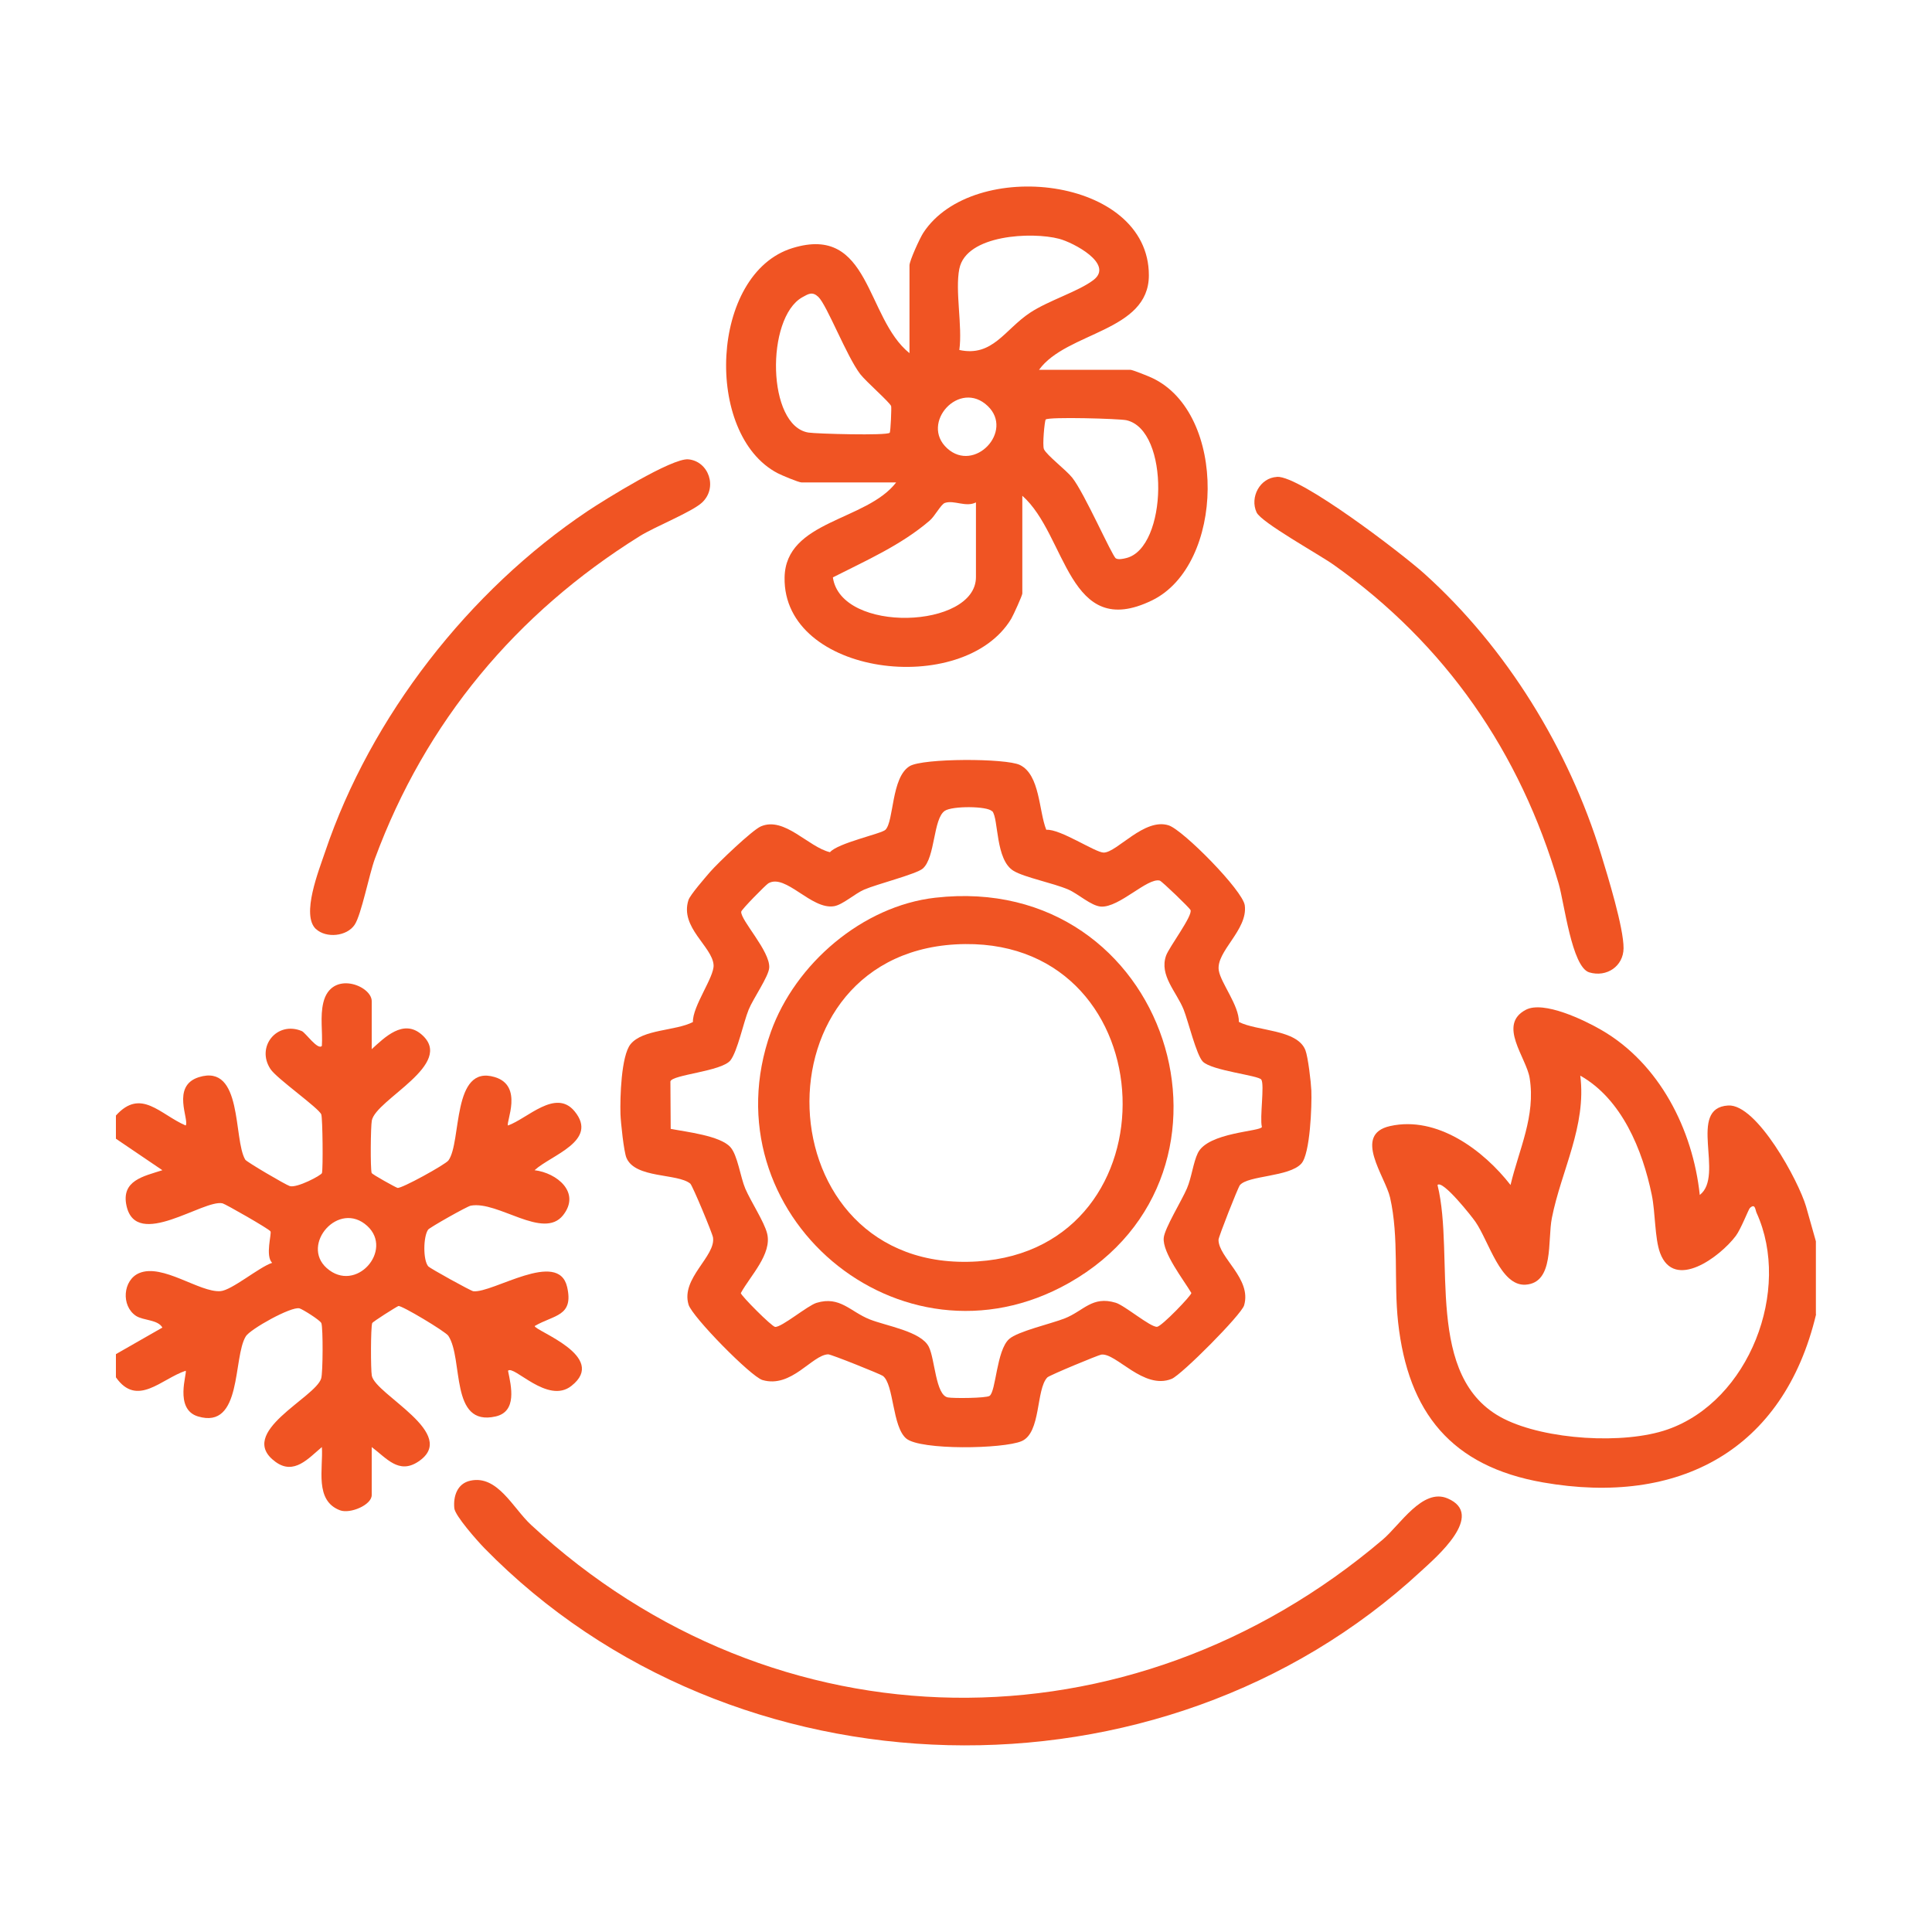 <?xml version="1.0" encoding="UTF-8"?>
<svg id="Layer_1" data-name="Layer 1" xmlns="http://www.w3.org/2000/svg" width="200" height="200" viewBox="0 0 200 200">
  <defs>
    <style>
      .cls-1 {
        fill: #f05423;
      }
    </style>
  </defs>
  <path class="cls-1" d="M12,115.48c2.59-2.88,4.57-.11,7.22,1.03.41-.55-1.53-4.09,1.36-5,4.59-1.44,3.55,6.43,4.81,8.54.14.23,4.16,2.59,4.6,2.73.72.24,3.28-1.11,3.34-1.35.12-.49.07-5.65-.07-6.06-.22-.64-4.62-3.72-5.26-4.7-1.53-2.32.69-5.02,3.25-3.93.37.16,1.66,2.02,2.07,1.53.09-1.47-.2-3.03.15-4.48.81-3.4,5.01-1.78,5.01-.15v4.97c1.34-1.22,3.26-3.15,5.15-1.53,3.58,3.07-4.72,6.72-5.14,8.92-.12.65-.16,4.87-.02,5.42.04.15,2.53,1.52,2.68,1.55.4.1,4.96-2.42,5.27-2.84,1.39-1.9.33-9.98,4.8-8.63,3,.9,1.12,4.69,1.37,5.01,2.02-.72,4.93-3.85,6.89-1.47,2.53,3.08-2.45,4.53-4.14,6.1,2.28.27,4.82,2.29,2.95,4.66-2.05,2.59-6.73-1.52-9.56-.99-.38.07-4.25,2.26-4.41,2.48-.51.71-.54,3.18.02,3.81.18.2,4.4,2.54,4.66,2.57,2.04.2,8.81-4.37,9.71-.44.7,3.06-1.37,2.87-3.36,4.04.01.5,7.67,3.16,3.8,6.2-2.46,1.94-5.96-2.2-6.56-1.57.34,1.64.95,4.22-1.28,4.73-4.78,1.09-3.31-5.94-4.9-8.35-.29-.44-4.88-3.19-5.17-3.08-.19.07-2.66,1.62-2.71,1.77-.16.47-.16,4.8-.04,5.44.37,1.97,9.15,6.04,4.79,8.91-2.01,1.32-3.27-.38-4.8-1.52v4.97c0,1.03-2.23,1.96-3.27,1.58-2.68-1-1.74-4.33-1.89-6.55-1.39,1.16-2.88,2.94-4.8,1.53-4.15-3.02,4.14-6.63,4.73-8.64.18-.59.2-5.17.02-5.71-.1-.3-1.96-1.46-2.27-1.54-.86-.22-5.09,2.15-5.55,2.89-1.36,2.18-.34,9.68-4.95,8.3-2.51-.75-1.09-4.53-1.28-4.73-2.51.83-5.02,3.82-7.22.68v-2.4l4.81-2.75c-.46-.83-1.97-.72-2.73-1.21-1.57-1.04-1.36-3.72.33-4.43,2.42-1.02,6.24,2.02,8.4,1.87,1.18-.08,4.02-2.5,5.36-2.93-.73-.73-.03-3.01-.17-3.26s-4.68-2.84-4.96-2.9c-1.96-.45-8.92,4.84-9.94.27-.59-2.64,1.76-3.07,3.71-3.7l-4.81-3.26v-2.4ZM38.02,126.91c-2.96-2.7-6.93,1.93-4.2,4.36,3.02,2.68,6.94-1.85,4.2-4.36Z"/>
  <path class="cls-1" d="M188,136.06c-3.36,14.09-14.21,19.86-28.27,17.4-9.48-1.66-13.97-7.22-15-16.59-.46-4.21.11-8.76-.83-12.9-.5-2.19-3.9-6.53,0-7.4,4.87-1.09,9.67,2.5,12.47,6.1.88-3.71,2.61-7.12,1.98-11.07-.34-2.13-3.35-5.53-.39-7.07,1.84-.96,6.05,1.07,7.79,2.08,6.03,3.47,9.49,10.31,10.21,17.09,2.6-2-1.34-9.01,2.94-9.26,2.97-.18,7.29,7.82,8.06,10.45l1.02,3.61v7.55ZM181.13,125.08c-.12.11-.91,2.15-1.44,2.86-1.61,2.14-6.37,5.73-7.84,1.76-.56-1.52-.48-4.18-.86-6.01-.96-4.66-3.1-9.91-7.4-12.34.66,5.22-1.98,9.86-2.94,14.73-.47,2.37.26,6.72-2.73,6.91-2.59.16-3.79-4.5-5.19-6.52-.35-.51-3.39-4.37-3.92-3.8,1.85,7.46-1.48,19.98,6.86,24.2,4.32,2.18,12.43,2.69,16.95,1.11,8.46-2.95,12.86-14.44,9.22-22.43-.14-.3-.13-1.04-.71-.48Z"/>
  <path class="cls-1" d="M108.32,85.9c1.44-.11,5.08,2.37,5.94,2.36,1.38-.02,4.2-3.63,6.72-2.82,1.49.48,7.69,6.75,7.88,8.29.33,2.55-3.02,4.78-2.69,6.74.22,1.31,2.1,3.61,2.08,5.32,1.84.96,6.02.75,6.88,2.91.28.72.58,3.3.62,4.19.06,1.57-.12,6.57-1.04,7.57-1.27,1.39-5.52,1.21-6.36,2.23-.19.23-2.21,5.35-2.21,5.65,0,1.86,3.46,4.02,2.65,6.79-.29.98-6.47,7.19-7.5,7.61-2.91,1.18-5.76-2.73-7.29-2.51-.3.04-5.37,2.14-5.58,2.36-1.19,1.23-.63,5.74-2.67,6.6-1.91.81-10.46.95-11.93-.27s-1.27-5.63-2.43-6.49c-.24-.18-5.36-2.24-5.66-2.23-1.67.06-3.8,3.54-6.8,2.66-1.19-.35-7.27-6.54-7.65-7.8-.83-2.73,2.83-5,2.53-6.96-.06-.42-2.12-5.37-2.35-5.57-1.32-1.09-5.7-.51-6.61-2.67-.27-.63-.59-3.67-.62-4.53-.05-1.69.07-6.02,1.04-7.23,1.27-1.57,4.68-1.37,6.46-2.3-.05-1.64,2.22-4.66,2.14-5.9-.13-1.93-3.52-3.89-2.6-6.73.17-.53,1.75-2.34,2.24-2.91.79-.91,4.35-4.32,5.25-4.71,2.44-1.06,4.91,2.14,7.16,2.67.82-.96,5.33-1.91,5.74-2.32.89-.89.59-5.43,2.51-6.59,1.37-.83,9.95-.83,11.41-.12,2.09,1.02,1.95,4.76,2.73,6.71ZM102.69,83.98c-.46-.54-4.11-.57-4.89-.04-1.21.83-.97,4.82-2.27,5.97-.64.57-4.75,1.61-6.07,2.18-.97.42-2.22,1.57-3.12,1.72-2.35.39-5.01-3.41-6.8-2.37-.27.16-2.8,2.73-2.81,2.94-.07.88,3,4.08,2.9,5.79-.05.91-1.67,3.21-2.13,4.35-.54,1.33-1.15,4.29-1.88,5.24-.9,1.16-6.05,1.48-6.22,2.19l.03,4.91c1.59.31,5.12.7,6.18,1.89.75.84,1.03,3.09,1.54,4.29.59,1.37,1.95,3.42,2.26,4.64.54,2.13-1.76,4.41-2.72,6.18,0,.25,3.2,3.47,3.55,3.5.67.06,3.36-2.21,4.29-2.49,2.43-.74,3.49.92,5.52,1.72,1.72.68,5.3,1.23,6.1,2.83.64,1.27.7,5,1.97,5.24.58.11,3.98.08,4.32-.16.67-.47.71-4.7,2.02-5.88.88-.8,4.37-1.59,5.76-2.14,1.97-.78,2.84-2.36,5.28-1.62.93.28,3.6,2.55,4.28,2.49.48-.04,3.55-3.24,3.55-3.5-.79-1.34-3.01-4.17-2.86-5.71.09-.99,1.87-3.87,2.4-5.11.49-1.15.65-2.68,1.13-3.67,1.05-2.16,6.55-2.22,6.63-2.7-.24-.96.29-4.36-.06-4.9-.28-.44-5.11-.92-6.05-1.86-.67-.67-1.52-4.21-1.99-5.39-.74-1.84-2.54-3.54-1.82-5.58.32-.9,2.79-4.15,2.53-4.73-.1-.22-2.96-2.98-3.18-3.04-1.28-.33-4.19,2.81-6.09,2.69-1.02-.07-2.36-1.33-3.39-1.77-1.59-.68-4.49-1.24-5.64-1.92-1.92-1.13-1.55-5.41-2.22-6.19Z"/>
  <path class="cls-1" d="M107.56,38.28h9.45c.23,0,1.87.66,2.25.84,7.82,3.66,7.53,19.36,0,23.03-8.71,4.24-8.81-6.76-13.43-10.83v10.12c0,.2-.93,2.25-1.15,2.62-4.96,8.2-23.64,5.92-23.46-4.28.1-5.92,8.48-5.83,11.55-9.84h-9.8c-.29,0-2.06-.74-2.48-.96-7.65-4.01-6.99-20.68,1.55-23.3,8.08-2.49,7.55,7.21,12.11,10.88v-9.09c0-.48,1.08-2.84,1.43-3.37,5.12-7.84,23.36-5.84,23.35,4.4,0,5.85-8.51,5.84-11.37,9.78ZM99.31,27.82c-.46,2.3.34,5.94,0,8.41,3.44.75,4.7-2.12,7.31-3.85,1.93-1.28,5.01-2.2,6.57-3.39,2.18-1.66-2.09-3.89-3.55-4.27-2.79-.74-9.63-.44-10.33,3.11ZM92.1,44.8c.1-.1.2-2.63.15-2.76-.14-.39-2.59-2.53-3.19-3.3-1.41-1.83-3.46-7.17-4.35-8.01-.62-.58-1.02-.31-1.67.05-3.77,2.14-3.66,13.32.66,14,.84.13,8.11.33,8.4.02ZM98.05,46.41c2.83,2.58,6.92-1.76,4.21-4.37-2.93-2.82-7.06,1.77-4.21,4.37ZM115.51,57.8c.26.16.76.05,1.08-.03,4.28-1.05,4.54-13.26.01-14.27-.73-.16-8.06-.37-8.35-.07-.11.11-.36,2.68-.18,3.07.28.62,2.29,2.15,2.92,2.94,1.26,1.57,4.12,8.1,4.52,8.36ZM101.03,52.01c-1.05.53-2.26-.27-3.21.05-.42.14-1.03,1.37-1.6,1.85-2.97,2.54-6.56,4.11-10,5.86.83,5.85,14.81,5.33,14.81-.03v-7.72Z"/>
  <path class="cls-1" d="M48.69,153.28c2.81-.62,4.41,2.84,6.28,4.57,25.3,23.44,62.01,23.77,88.17,1.53,1.79-1.52,4.12-5.36,6.7-4.27,4.01,1.69-1.21,6.13-2.74,7.54-26.94,24.96-71.29,23.86-96.96-2.39-.71-.73-3.04-3.35-3.11-4.13-.12-1.25.31-2.56,1.66-2.85Z"/>
  <path class="cls-1" d="M132.19,49.36c2.43-.12,13.02,8.01,15.25,10.02,8.51,7.66,14.95,18.14,18.31,29.08.69,2.25,2.34,7.6,2.32,9.71-.02,1.85-1.74,3.03-3.55,2.49s-2.59-7.23-3.17-9.19c-3.98-13.61-11.72-24.8-23.3-33.01-1.48-1.05-7.5-4.38-7.97-5.42-.72-1.57.35-3.58,2.11-3.67Z"/>
  <path class="cls-1" d="M32.71,96.18c-1.57-1.45.31-6.1.94-7.98,4.73-14.03,14.91-27.08,27.19-35.3,1.77-1.18,8.73-5.51,10.42-5.35,2.1.2,3.07,2.92,1.42,4.47-1.05.98-4.89,2.5-6.47,3.49-12.78,7.97-22.17,19.22-27.4,33.38-.6,1.64-1.4,5.78-2.09,6.83-.81,1.23-2.96,1.42-4,.46Z"/>
  <path class="cls-1" d="M96.83,92.93c24.15-2.75,33.93,28.51,13.83,39.88-17.48,9.89-37.56-7.21-30.86-25.99,2.52-7.04,9.47-13.03,17.02-13.89ZM99.92,97.73c-22.31.21-21.09,34.31,1.29,32.85,20.75-1.35,19.66-33.05-1.29-32.85Z"/>
</svg>